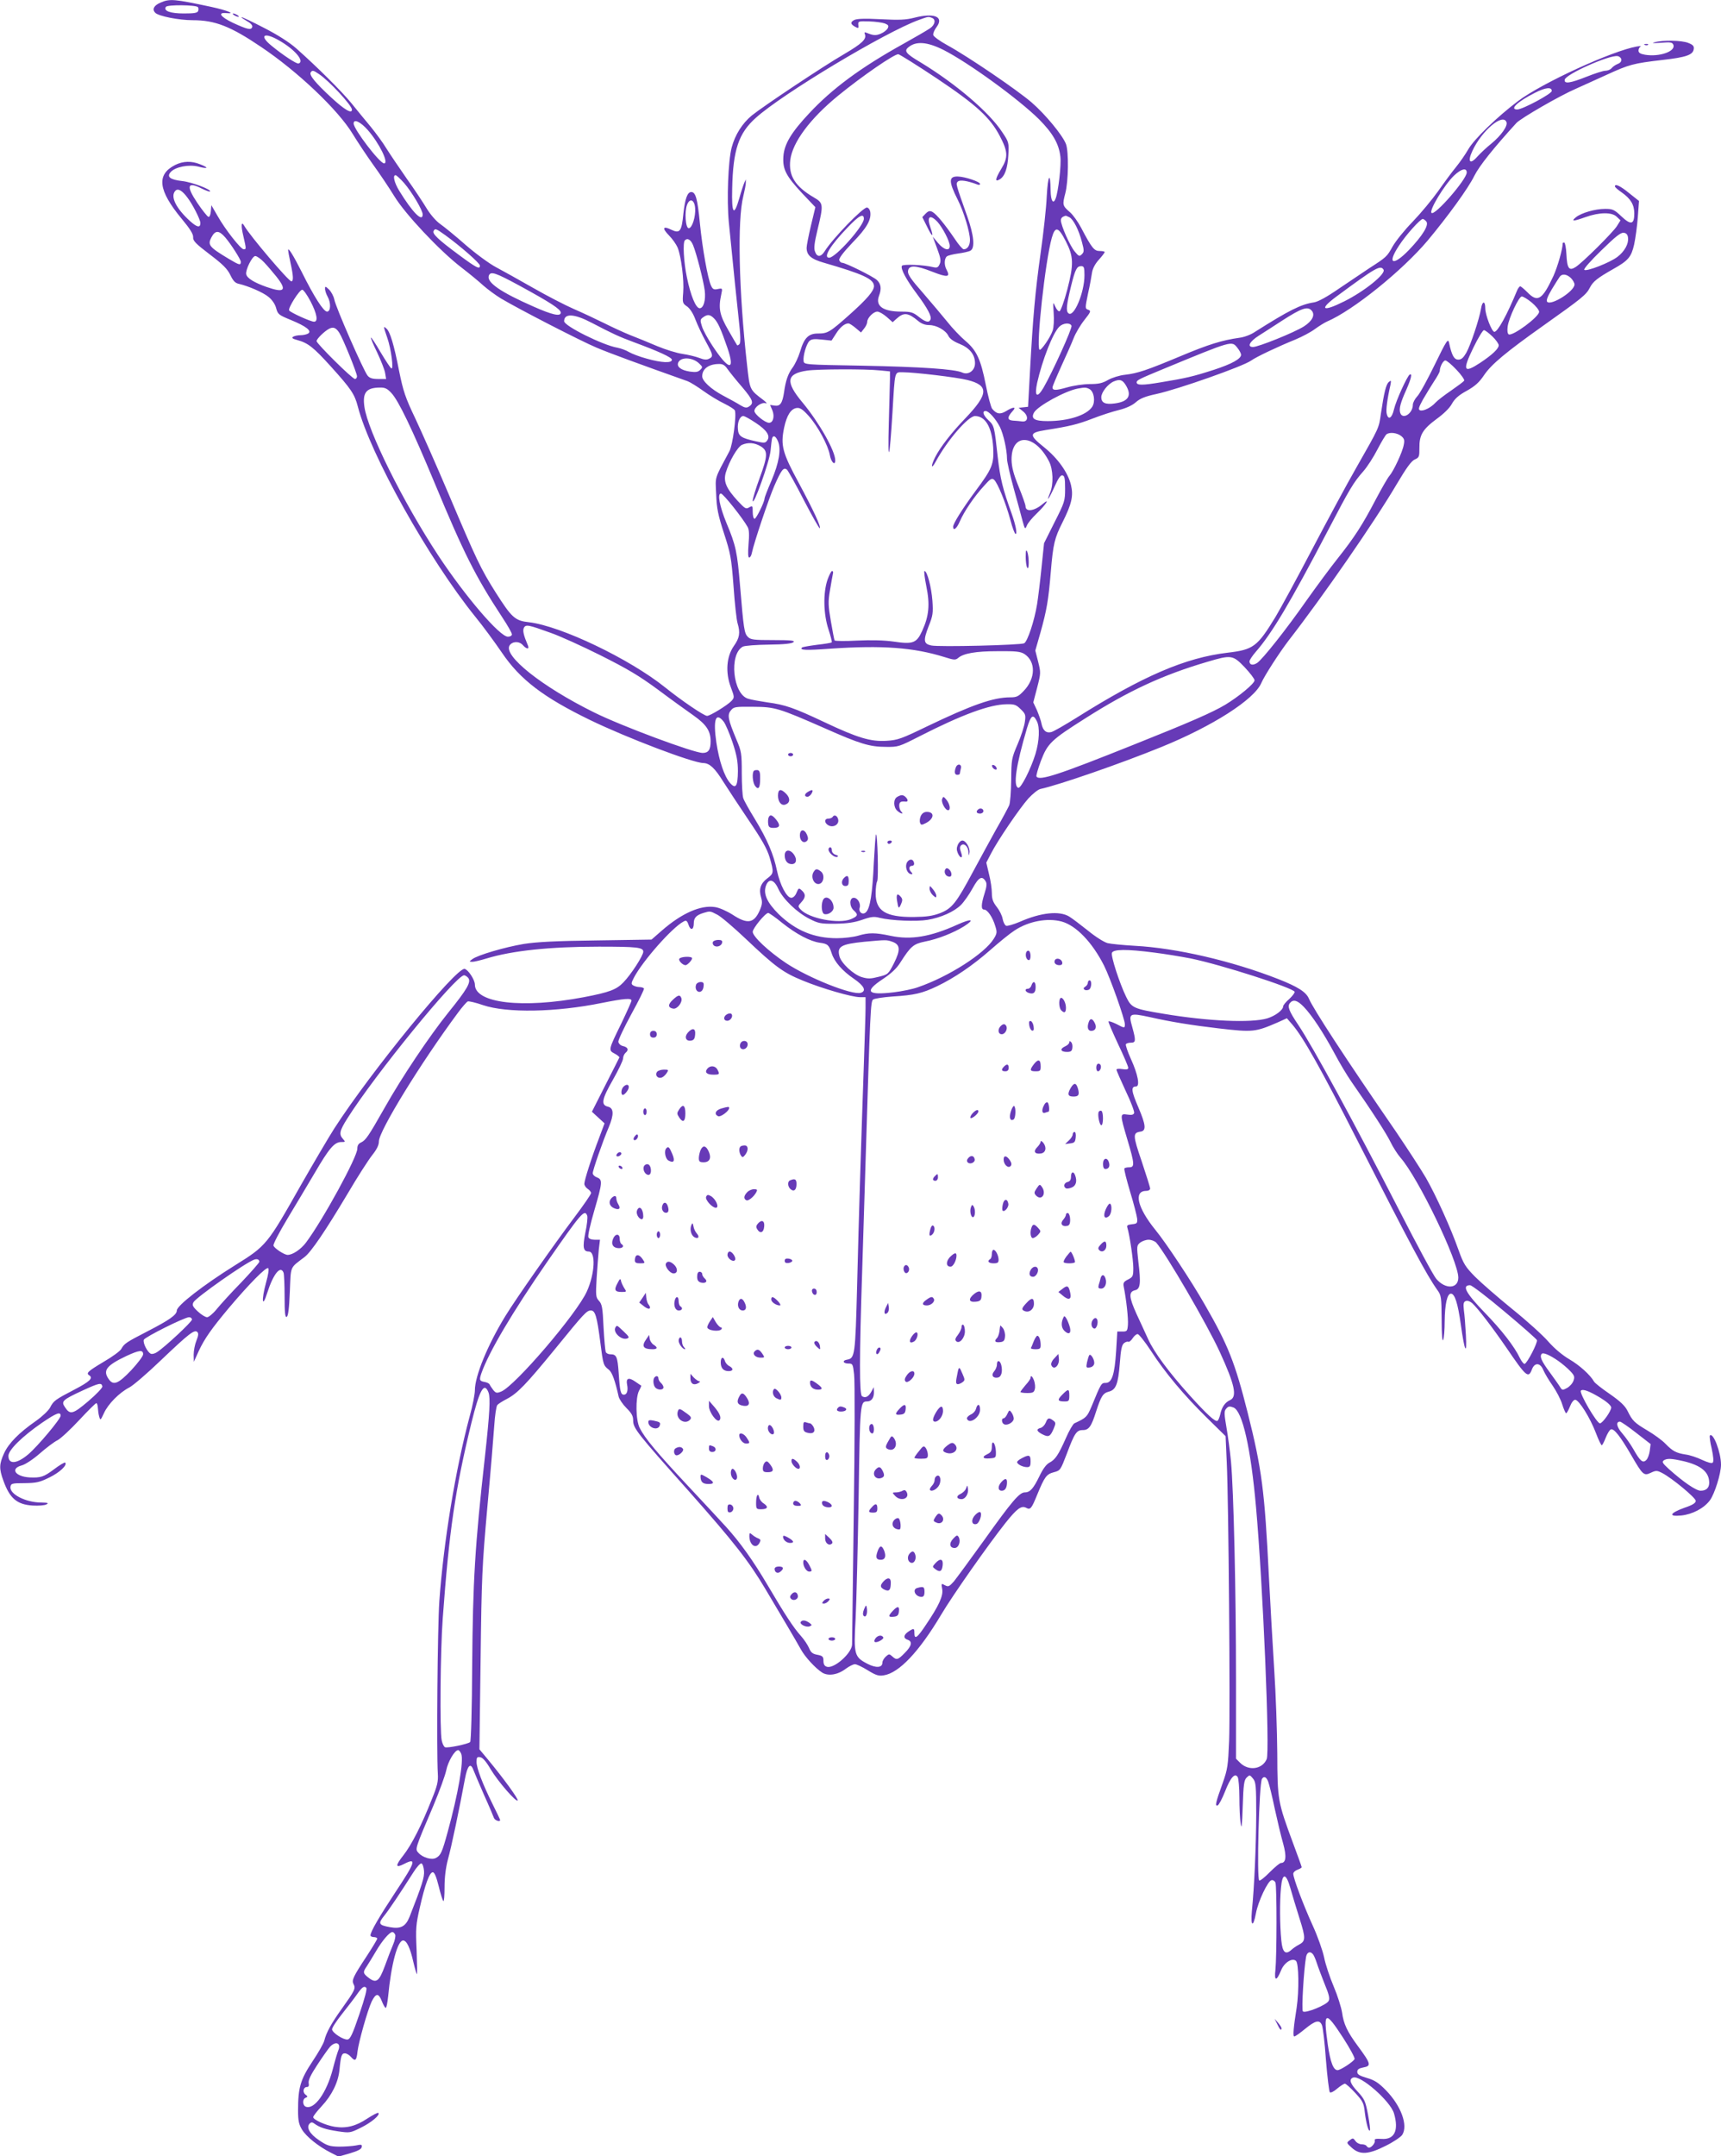 <?xml version="1.0" standalone="no"?>
<!DOCTYPE svg PUBLIC "-//W3C//DTD SVG 20010904//EN"
 "http://www.w3.org/TR/2001/REC-SVG-20010904/DTD/svg10.dtd">
<svg version="1.0" xmlns="http://www.w3.org/2000/svg"
 width="1022pt" height="1280pt" viewBox="0 0 1022 1280"
 preserveAspectRatio="xMidYMid meet">
<g transform="translate(0,1280) scale(0.1,-0.1)"
fill="#673ab7" stroke="none">
<path d="M952 12784 c-39 -17 -50 -40 -30 -60 20 -20 140 -44 223 -44 132 0
224 -36 406 -159 216 -145 457 -373 544 -517 26 -43 80 -124 119 -179 40 -55
97 -140 127 -189 65 -107 270 -325 399 -424 47 -36 105 -84 130 -107 25 -22
72 -57 105 -77 109 -65 481 -256 568 -292 75 -32 261 -100 540 -199 16 -6 58
-32 94 -58 36 -26 92 -60 124 -75 32 -16 61 -34 63 -41 11 -28 -13 -205 -32
-241 -92 -172 -84 -147 -79 -257 3 -83 11 -122 46 -230 39 -120 44 -144 57
-315 7 -102 18 -201 24 -220 17 -57 12 -87 -22 -135 -44 -63 -51 -157 -18
-245 22 -59 22 -61 4 -81 -23 -25 -127 -89 -145 -89 -18 0 -152 91 -249 169
-212 170 -620 365 -809 387 -83 9 -102 27 -197 176 -90 143 -113 191 -279 583
-70 165 -159 366 -197 447 -62 130 -73 164 -98 286 -30 155 -54 235 -76 252
-18 16 -18 14 6 -56 23 -65 39 -191 24 -181 -6 3 -34 46 -64 96 -29 50 -55 89
-57 87 -3 -2 14 -42 37 -89 22 -47 44 -102 47 -121 l6 -36 -47 0 c-34 0 -51 5
-63 20 -23 27 -190 407 -198 453 -4 19 -18 45 -31 58 -22 21 -24 21 -24 3 1
-10 7 -30 15 -44 21 -37 20 -90 -3 -90 -20 0 -76 86 -150 235 -50 99 -81 149
-81 130 0 -5 6 -39 14 -75 17 -77 19 -110 5 -110 -16 0 -246 270 -280 330 -17
30 -20 1 -5 -61 18 -78 18 -79 2 -79 -17 0 -110 118 -155 198 l-37 64 -3 -37
c-2 -22 -8 -35 -15 -32 -6 2 -36 39 -65 82 -69 103 -60 130 29 84 23 -11 43
-18 46 -16 11 11 -108 56 -164 62 -73 8 -95 25 -69 54 27 30 107 46 163 32 58
-15 66 -8 13 13 -54 22 -103 20 -151 -4 -111 -57 -100 -150 40 -319 50 -60 69
-91 68 -109 -2 -21 14 -38 98 -102 78 -59 105 -86 123 -123 16 -34 29 -48 50
-52 56 -13 145 -51 177 -78 21 -17 39 -43 45 -67 10 -36 15 -40 88 -70 90 -37
126 -65 102 -80 -8 -5 -28 -10 -45 -10 -16 0 -36 -4 -44 -9 -11 -7 -4 -12 25
-20 63 -17 96 -43 199 -157 120 -133 141 -164 160 -238 74 -285 421 -905 698
-1248 46 -56 116 -152 157 -212 109 -161 247 -266 525 -401 219 -106 608 -254
672 -255 37 -1 68 -30 117 -109 28 -44 97 -149 153 -232 77 -113 108 -168 123
-218 26 -90 26 -96 -14 -126 -40 -30 -51 -65 -36 -114 8 -27 6 -43 -9 -77 -34
-76 -73 -82 -161 -24 -35 22 -80 42 -105 45 -84 13 -197 -37 -313 -138 l-63
-55 -327 -5 c-244 -3 -354 -9 -432 -21 -113 -19 -273 -66 -305 -90 -20 -15
-20 -15 0 -16 11 0 49 9 85 20 151 46 375 70 666 70 226 0 264 -4 264 -30 0
-23 -73 -136 -118 -182 -41 -43 -83 -59 -235 -88 -365 -69 -647 -36 -647 75 0
28 -40 89 -61 93 -50 9 -557 -611 -773 -946 -34 -53 -122 -203 -196 -332 -204
-361 -207 -365 -395 -482 -186 -116 -345 -239 -345 -268 0 -26 -45 -57 -175
-124 -124 -64 -137 -72 -154 -103 -6 -13 -54 -48 -106 -78 -92 -55 -106 -67
-85 -80 25 -16 3 -37 -87 -84 -117 -61 -125 -67 -146 -108 -10 -18 -47 -53
-84 -79 -102 -71 -162 -133 -189 -192 -29 -64 -30 -91 -4 -162 38 -106 81
-142 174 -148 36 -2 72 1 82 7 15 8 9 10 -32 11 -91 0 -188 50 -182 93 3 20 9
22 84 22 71 1 89 5 148 34 61 30 107 73 93 88 -3 3 -34 -15 -68 -41 -59 -44
-77 -50 -144 -47 -84 5 -116 52 -47 71 21 5 68 36 107 70 39 34 86 70 107 80
20 11 78 65 129 120 51 55 97 100 101 100 4 0 8 -12 9 -27 1 -16 4 -39 8 -53
7 -24 8 -23 28 20 24 54 92 123 151 153 23 12 108 85 189 163 165 157 198 183
215 166 8 -8 6 -22 -6 -52 -9 -22 -16 -59 -16 -83 l1 -42 29 64 c35 75 77 134
179 256 120 142 223 247 234 236 5 -5 0 -39 -13 -85 -29 -106 -23 -158 7 -61
36 112 79 166 97 119 3 -9 6 -72 6 -141 0 -95 3 -124 12 -121 9 3 15 47 19
148 7 159 -2 139 87 207 39 29 126 158 256 376 58 99 124 201 146 229 28 35
40 60 40 82 0 61 248 465 469 763 25 34 52 65 59 68 7 2 47 -7 90 -22 142 -48
432 -43 707 13 130 26 175 30 175 14 0 -6 -27 -66 -59 -133 -79 -161 -79 -162
-41 -182 17 -9 29 -19 28 -23 -2 -4 -39 -78 -83 -164 l-80 -158 37 -34 38 -35
-31 -83 c-46 -120 -89 -255 -89 -276 0 -9 9 -23 20 -30 11 -7 20 -18 20 -25 0
-7 -46 -74 -102 -148 -116 -154 -346 -482 -407 -582 -106 -173 -181 -356 -181
-441 0 -22 -13 -91 -30 -151 -86 -321 -156 -751 -181 -1100 -11 -156 -17 -895
-9 -1025 3 -45 -3 -72 -35 -150 -61 -155 -120 -271 -170 -335 -49 -62 -47 -77
4 -51 77 40 69 13 -50 -166 -97 -147 -149 -236 -149 -258 0 -5 9 -10 20 -10
11 0 20 -4 20 -9 0 -5 -27 -50 -59 -99 -85 -129 -94 -148 -81 -172 13 -25 7
-37 -70 -145 -62 -86 -93 -143 -104 -189 -4 -17 -36 -73 -71 -125 -71 -107
-85 -155 -85 -290 0 -61 5 -83 23 -113 25 -42 97 -100 170 -137 l47 -24 67 19
c47 14 69 25 71 37 3 16 -1 17 -35 10 -21 -4 -66 -7 -101 -7 -54 1 -70 6 -117
38 -56 37 -78 77 -56 99 9 9 16 9 29 -1 32 -23 67 -34 139 -45 70 -10 72 -10
135 21 63 31 117 76 105 88 -3 4 -33 -12 -67 -34 -66 -44 -124 -59 -193 -48
-54 9 -127 42 -127 57 0 7 23 36 51 66 59 63 98 141 105 215 8 84 13 98 32 98
10 0 25 -9 35 -20 26 -30 34 -25 40 30 7 59 60 246 84 297 25 51 41 52 60 4 9
-23 19 -41 24 -41 4 0 10 30 14 68 18 191 56 332 89 332 21 0 42 -44 61 -129
9 -39 19 -71 21 -71 2 0 1 64 -2 143 -6 129 -4 152 19 252 31 138 58 210 77
210 10 0 21 -26 35 -82 11 -45 23 -85 28 -89 4 -4 7 33 7 83 0 59 7 114 20
164 20 70 71 315 101 478 15 80 33 99 50 54 6 -15 34 -82 63 -148 30 -66 56
-128 59 -137 6 -16 37 -26 37 -13 0 3 -20 45 -44 93 -60 121 -96 215 -96 252
0 27 3 31 22 28 14 -2 35 -25 62 -72 44 -73 150 -195 160 -185 7 7 -85 133
-177 244 l-50 60 7 531 c6 494 9 557 40 905 19 206 37 424 41 484 4 61 12 116
18 123 6 8 32 24 57 37 62 32 115 87 285 295 175 215 189 230 214 230 26 0 36
-35 56 -189 17 -134 18 -137 51 -163 19 -15 37 -65 58 -160 4 -15 24 -45 46
-67 31 -31 40 -47 40 -74 0 -46 23 -75 329 -418 272 -307 358 -417 459 -587
38 -64 96 -162 128 -216 33 -55 68 -117 80 -138 24 -44 86 -112 127 -138 36
-22 93 -13 141 24 19 14 43 26 53 26 10 0 44 -16 76 -36 49 -30 65 -35 95 -30
91 14 210 140 341 360 66 112 282 419 383 546 67 84 93 103 121 89 26 -14 32
-7 67 79 44 106 54 120 99 132 38 10 39 13 76 109 46 123 58 141 95 141 36 0
51 21 79 110 30 92 41 109 75 118 43 11 56 44 66 169 6 83 12 110 26 120 9 7
21 10 25 7 4 -2 16 7 25 21 9 14 22 25 30 25 7 0 42 -44 77 -97 86 -133 198
-266 332 -398 l113 -111 7 -156 c11 -229 21 -1466 14 -1653 -6 -146 -9 -168
-38 -250 -43 -119 -47 -139 -30 -133 7 2 27 40 44 83 32 82 58 112 75 85 5 -8
10 -63 10 -121 0 -58 3 -128 8 -155 5 -38 8 -15 12 103 4 130 8 155 23 170 18
17 19 17 38 -6 17 -21 19 -40 19 -215 -1 -186 -11 -427 -26 -573 -8 -90 8 -98
24 -13 13 72 71 194 93 198 9 2 19 -5 23 -14 9 -23 8 -441 0 -518 -8 -68 6
-70 33 -5 18 47 66 78 89 58 17 -14 19 -178 4 -279 -19 -118 -23 -170 -14
-170 5 0 34 20 64 45 61 50 86 56 100 23 6 -13 17 -106 24 -207 8 -101 19
-188 23 -192 5 -5 24 4 43 21 19 16 40 29 46 30 7 0 34 -25 62 -55 45 -49 51
-60 57 -117 8 -64 22 -114 30 -106 3 3 -2 45 -11 93 -15 81 -21 93 -60 136
-46 48 -55 75 -29 85 43 17 221 -139 243 -212 30 -102 3 -158 -74 -152 -32 2
-43 0 -40 -9 5 -13 -19 -43 -34 -43 -5 0 -12 5 -15 10 -3 6 -17 10 -29 10 -13
0 -30 9 -37 20 -13 18 -16 18 -34 4 -20 -15 -19 -16 13 -45 48 -43 98 -40 201
12 45 22 89 52 98 65 36 56 -7 173 -97 265 -44 45 -68 60 -113 73 -44 13 -57
21 -57 36 0 14 9 21 35 26 50 9 47 21 -32 128 -62 84 -84 130 -93 197 -5 32
-27 102 -50 156 -23 54 -49 132 -57 173 -9 42 -39 127 -69 192 -55 121 -114
278 -114 304 0 8 11 19 25 24 14 5 25 12 25 15 0 3 -23 67 -51 142 -91 246
-93 255 -94 533 -1 135 -9 358 -18 495 -9 138 -23 390 -32 560 -25 507 -42
635 -126 969 -75 297 -116 401 -255 642 -77 135 -229 365 -294 444 -106 131
-129 230 -54 230 14 0 24 6 24 14 0 7 -23 80 -50 161 -53 155 -54 170 -7 177
35 5 32 39 -13 144 -42 97 -45 124 -14 124 25 0 12 71 -31 165 -19 42 -32 81
-29 86 3 5 16 9 30 9 29 0 30 12 8 92 -24 83 -18 86 103 60 128 -29 248 -48
408 -67 207 -24 220 -22 354 36 l53 24 32 -37 c65 -76 168 -258 384 -683 317
-623 413 -803 478 -894 23 -32 24 -42 25 -175 0 -88 4 -133 9 -121 5 11 9 61
9 110 1 103 15 165 37 165 23 0 41 -56 59 -184 22 -160 37 -190 30 -61 -3 55
-8 121 -12 147 -4 39 -2 49 11 54 10 4 25 -1 38 -12 34 -31 119 -142 203 -264
118 -173 131 -185 152 -130 16 43 50 41 68 -4 8 -19 33 -61 55 -92 22 -32 48
-81 57 -111 9 -29 20 -53 23 -53 4 0 14 18 23 40 9 24 22 40 31 40 22 0 89
-107 123 -197 15 -40 31 -73 35 -73 3 0 14 20 23 44 10 25 23 47 31 50 18 7
55 -39 121 -153 69 -119 75 -124 117 -104 30 14 36 14 67 -2 58 -30 199 -147
199 -165 0 -13 -19 -25 -67 -41 -88 -32 -98 -54 -19 -46 66 7 134 42 170 90
28 38 66 158 66 212 0 72 -46 193 -66 173 -3 -4 1 -39 11 -79 10 -46 12 -76 6
-82 -6 -6 -28 0 -63 16 -29 14 -73 29 -98 32 -57 9 -77 20 -120 64 -19 20 -67
55 -106 78 -79 47 -90 58 -119 117 -15 30 -42 56 -105 100 -47 32 -89 65 -94
74 -23 40 -86 97 -146 132 -41 24 -89 64 -125 105 -32 37 -128 124 -214 193
-86 70 -185 156 -221 192 -58 59 -69 76 -99 160 -45 128 -132 320 -193 427
-28 48 -108 171 -177 273 -305 443 -491 728 -518 791 -17 40 -66 71 -183 117
-276 108 -606 184 -850 197 -69 4 -142 11 -163 16 -21 6 -71 37 -116 74 -44
35 -94 73 -112 84 -58 35 -167 24 -292 -31 -38 -16 -75 -27 -82 -24 -8 3 -17
21 -21 41 -3 19 -19 51 -35 71 -22 28 -29 47 -29 81 0 25 -7 76 -17 114 l-16
68 27 52 c40 79 172 272 223 329 25 27 57 53 71 56 111 24 480 152 718 249
305 124 552 282 594 380 19 44 107 180 162 252 203 261 510 704 643 930 57 96
86 136 106 145 27 12 28 17 28 69 -1 76 19 110 101 171 43 31 79 66 92 91 17
30 40 51 88 77 50 28 74 50 103 93 43 64 132 138 352 294 227 161 255 183 276
225 19 37 44 57 141 112 87 49 105 70 122 144 8 37 18 110 22 163 l7 96 -58
46 c-52 43 -86 59 -85 40 1 -5 18 -20 40 -35 53 -37 75 -73 75 -125 0 -66 -20
-71 -77 -17 -42 40 -52 44 -96 44 -60 0 -142 -24 -174 -50 -30 -25 -16 -25 57
1 84 30 158 30 186 2 l22 -21 -21 -34 c-24 -38 -203 -216 -245 -243 -39 -25
-51 -10 -55 75 -2 39 -8 70 -13 70 -5 0 -9 -1 -9 -3 0 -35 -30 -139 -55 -195
-66 -142 -94 -160 -155 -97 -19 19 -38 35 -42 35 -5 0 -14 -12 -20 -27 -59
-143 -114 -243 -134 -243 -15 0 -54 100 -54 140 0 46 -18 44 -25 -2 -11 -64
-62 -217 -88 -263 -17 -29 -29 -40 -47 -40 -25 0 -39 25 -55 100 -6 27 -14 16
-85 -130 -43 -88 -89 -173 -104 -188 -14 -15 -26 -38 -26 -50 0 -52 -61 -91
-75 -48 -8 25 2 62 37 139 28 64 36 98 19 88 -15 -10 -81 -154 -93 -206 -12
-53 -34 -66 -43 -27 -6 20 3 89 22 172 5 27 4 29 -10 17 -16 -14 -28 -61 -47
-190 -12 -85 -9 -78 -145 -317 -57 -99 -175 -319 -264 -488 -89 -170 -187
-350 -217 -400 -108 -177 -131 -194 -285 -212 -251 -30 -502 -138 -898 -387
-69 -43 -135 -81 -148 -84 -30 -8 -50 9 -58 49 -3 18 -16 53 -27 80 l-22 47
23 88 c22 85 22 89 6 153 l-17 67 31 108 c37 133 47 191 61 359 14 167 22 200
70 295 54 108 65 156 50 220 -18 75 -78 159 -160 225 -91 73 -90 86 10 102
141 22 190 34 278 68 49 19 119 42 157 51 44 11 80 28 101 47 25 22 56 34 121
48 129 28 514 164 562 198 32 23 157 82 265 126 38 16 90 43 115 62 25 18 57
38 71 44 155 66 448 303 598 481 120 144 241 310 277 384 30 60 116 167 250
314 26 28 257 162 355 204 36 16 117 53 181 82 133 61 158 68 331 88 141 16
181 30 186 64 3 18 -4 26 -32 37 -38 16 -150 18 -201 4 -20 -5 -7 -6 38 -3 57
5 68 3 74 -12 15 -39 -83 -73 -168 -59 -29 5 -39 12 -39 25 0 10 6 21 13 24 6
3 -4 3 -23 0 -147 -26 -561 -216 -704 -323 -125 -94 -261 -226 -296 -286 -17
-30 -51 -79 -74 -107 -24 -29 -71 -93 -106 -143 -35 -49 -102 -130 -150 -180
-48 -49 -102 -116 -120 -148 -34 -61 -36 -63 -140 -130 -36 -24 -115 -77 -177
-119 -72 -50 -125 -79 -150 -83 -79 -12 -148 -47 -352 -176 -23 -16 -64 -31
-90 -34 -105 -15 -183 -39 -350 -109 -201 -84 -254 -102 -331 -111 -31 -3 -75
-17 -99 -30 -34 -20 -57 -25 -110 -25 -36 0 -97 -9 -135 -20 -67 -19 -86 -19
-86 1 0 5 23 60 51 122 28 61 62 137 74 168 12 31 41 80 65 110 38 48 40 54
22 60 -19 7 -19 9 -1 96 11 48 21 105 24 126 4 24 19 52 41 76 19 21 34 41 34
45 0 3 -13 6 -30 6 -32 0 -46 16 -110 138 -18 34 -47 75 -65 91 -46 40 -47 44
-29 113 19 73 21 248 4 293 -20 52 -121 175 -204 247 -90 77 -377 272 -501
340 -44 24 -81 51 -83 60 -2 10 7 31 20 48 45 61 -14 85 -132 55 -51 -13 -89
-15 -200 -9 -98 5 -143 3 -158 -5 -24 -13 -22 -25 8 -41 17 -9 20 -8 17 12 -2
22 1 23 64 21 36 -1 78 -7 93 -12 22 -9 25 -14 17 -30 -6 -10 -24 -24 -41 -31
-29 -12 -44 -11 -83 5 -13 5 -16 3 -11 -8 11 -29 -16 -55 -123 -118 -123 -71
-481 -310 -548 -364 -57 -47 -100 -115 -120 -190 -21 -79 -30 -311 -17 -445
34 -342 44 -439 58 -568 12 -104 13 -147 5 -155 -6 -6 -12 -9 -14 -6 -2 2 -25
42 -52 89 -52 90 -60 129 -42 212 8 37 8 38 -21 32 -23 -5 -30 -1 -40 21 -19
42 -51 219 -66 371 -14 144 -25 184 -51 184 -23 0 -37 -39 -47 -129 -10 -105
-21 -119 -71 -95 -51 25 -57 10 -14 -34 20 -20 43 -53 51 -72 21 -52 39 -193
33 -266 -5 -62 -4 -65 24 -84 17 -13 36 -42 49 -78 12 -31 39 -89 61 -129 45
-83 46 -89 19 -103 -14 -7 -29 -6 -57 5 -21 8 -66 19 -100 24 -35 5 -102 26
-150 46 -49 21 -120 50 -159 65 -40 16 -109 48 -155 71 -46 23 -127 61 -180
84 -53 23 -163 80 -245 127 -82 47 -180 101 -219 122 -38 20 -119 79 -180 132
-60 53 -129 109 -152 125 -24 17 -57 55 -79 91 -21 35 -74 115 -119 178 -44
63 -98 143 -120 178 -21 35 -64 93 -94 130 -31 37 -82 99 -114 139 -58 71
-205 217 -327 325 -42 37 -111 81 -193 123 -71 37 -131 65 -133 63 -2 -2 13
-12 32 -23 21 -11 34 -25 32 -34 -5 -22 -29 -16 -116 24 -75 36 -92 63 -36 57
57 -5 1 17 -91 37 -220 47 -247 50 -303 25z m223 -26 c4 -4 5 -14 2 -23 -5
-12 -23 -15 -85 -15 -81 0 -122 15 -107 39 8 14 177 12 190 -1z m4359 -64 c25
-9 19 -41 -11 -62 -16 -11 -86 -52 -158 -92 -254 -141 -423 -266 -560 -413
-107 -114 -148 -183 -153 -256 -5 -76 15 -115 113 -220 l77 -81 -26 -108 c-14
-60 -26 -119 -26 -133 0 -44 26 -67 103 -89 235 -68 297 -97 297 -139 0 -28
-41 -76 -145 -169 -118 -105 -130 -112 -188 -112 -56 0 -82 -26 -106 -108 -10
-33 -30 -75 -44 -94 -27 -36 -42 -79 -51 -147 -10 -65 -23 -84 -56 -79 l-27 4
14 -33 c14 -36 4 -73 -20 -73 -24 0 -87 51 -87 70 0 24 44 54 67 46 10 -3 5 4
-11 17 -86 65 -83 60 -100 213 -49 437 -58 858 -22 999 8 33 15 69 15 80 l0
20 -9 -20 c-5 -11 -19 -53 -30 -93 -32 -111 -46 -91 -42 59 5 229 38 328 140
419 158 143 769 509 967 581 57 21 58 21 79 13z m-3877 -134 c95 -54 154 -125
116 -137 -11 -4 -92 49 -160 105 -77 62 -46 84 44 32z m3943 -55 c149 -75 449
-293 571 -414 81 -82 117 -144 126 -221 6 -48 -12 -206 -28 -248 -14 -38 -29
-15 -30 46 -1 116 -16 95 -23 -33 -3 -71 -20 -222 -36 -335 -33 -235 -46 -384
-63 -695 l-12 -220 -28 -3 -28 -3 26 -21 c34 -27 31 -64 -5 -60 -14 2 -38 4
-55 5 -34 3 -35 19 -3 55 27 28 7 29 -38 1 -35 -21 -56 -17 -82 14 -7 8 -24
72 -38 142 -30 153 -55 206 -123 263 -28 24 -76 74 -105 111 -30 37 -95 114
-145 172 -71 80 -91 110 -89 129 4 37 42 37 144 -3 92 -36 109 -33 85 12 -15
27 -14 66 2 79 6 5 37 13 67 17 30 4 63 11 73 17 28 15 21 90 -19 203 -69 195
-69 194 -56 207 12 12 57 5 115 -17 9 -4 17 -3 17 3 0 13 -89 43 -131 44 -56
2 -57 -28 -1 -139 35 -69 72 -191 72 -238 0 -32 -15 -55 -37 -55 -7 0 -31 28
-54 63 -58 85 -108 146 -132 159 -15 8 -24 6 -40 -10 l-20 -21 28 -56 c31 -65
42 -68 20 -5 -23 65 -3 80 42 33 31 -35 73 -115 73 -143 0 -33 -35 -24 -70 18
l-31 37 26 -70 c21 -56 24 -74 15 -93 -9 -20 -15 -23 -38 -18 -56 14 -179 19
-186 8 -10 -16 27 -85 89 -167 63 -85 88 -132 81 -151 -8 -22 -30 -17 -71 16
-33 26 -46 30 -102 30 -109 0 -156 33 -133 94 16 42 12 71 -13 94 -23 21 -186
102 -206 102 -7 0 -14 7 -17 15 -4 10 22 45 78 104 85 87 113 136 106 183 -2
13 -10 24 -19 26 -22 4 -203 -182 -252 -260 -22 -35 -45 -36 -57 -2 -8 20 -4
51 15 131 36 149 35 158 -22 191 -111 65 -151 129 -140 222 13 105 117 245
283 381 143 117 338 251 359 247 11 -3 115 -68 232 -146 230 -154 313 -230
370 -339 49 -93 51 -127 8 -197 -36 -60 -38 -79 -7 -60 30 19 46 67 50 144 4
73 3 77 -36 135 -77 118 -275 287 -484 414 -88 52 -101 68 -74 90 45 38 111
33 206 -14z m4028 -57 c2 -11 -5 -21 -20 -27 -13 -5 -30 -16 -37 -25 -7 -9
-24 -16 -37 -16 -14 0 -63 -16 -111 -35 -98 -39 -136 -45 -131 -18 6 32 261
146 313 140 11 -1 21 -10 23 -19z m-7735 -87 c60 -39 197 -187 197 -212 0 -27
-45 0 -123 72 -94 87 -132 133 -122 149 9 14 16 13 48 -9z m7322 -101 c0 -17
-174 -110 -205 -110 -48 0 2 47 105 99 63 32 100 36 100 11z m-269 -185 c9
-22 -31 -79 -89 -127 -29 -23 -66 -58 -84 -78 -44 -50 -60 -31 -29 35 56 120
181 225 202 170z m-6762 -47 c69 -79 127 -198 97 -198 -26 0 -181 203 -181
237 0 29 41 10 84 -39z m6526 -252 c0 -41 -190 -259 -209 -240 -16 14 76 166
133 221 43 41 76 49 76 19z m-6310 -63 c46 -53 110 -161 110 -186 0 -49 -60
11 -139 140 -30 49 -40 93 -22 93 5 0 28 -21 51 -47z m-1287 -86 c31 -40 77
-131 77 -151 0 -30 -20 -26 -61 11 -84 76 -120 148 -87 181 15 15 40 1 71 -41z
m3015 -62 c4 -51 -18 -120 -38 -120 -19 0 -26 98 -10 139 16 42 44 31 48 -19z
m1002 -64 c0 -42 -168 -231 -206 -231 -38 0 7 73 109 179 68 72 97 87 97 52z
m1221 9 c24 -14 55 -74 74 -147 14 -52 13 -59 -1 -73 -14 -14 -18 -12 -42 17
-28 33 -82 155 -82 185 0 14 9 22 28 27 2 1 12 -4 23 -9z m2119 -25 c17 -21
-22 -84 -103 -169 -96 -99 -132 -84 -59 26 39 61 126 158 141 158 5 0 14 -7
21 -15z m-5826 -81 c87 -63 206 -166 206 -181 0 -24 -20 -14 -128 66 -119 88
-157 124 -147 140 9 16 13 15 69 -25z m3685 -36 c47 -92 48 -136 9 -287 -18
-69 -39 -126 -46 -129 -7 -2 -18 11 -26 29 -13 30 -13 28 -9 -38 3 -41 1 -85
-6 -106 -14 -41 -70 -122 -78 -113 -21 21 34 526 73 664 20 71 39 66 83 -20z
m-4991 22 c35 -41 92 -131 92 -144 0 -23 -9 -20 -71 17 -117 70 -127 83 -104
127 23 44 45 44 83 0z m8330 -2 c4 -36 -21 -81 -63 -113 -44 -34 -185 -89
-197 -77 -5 5 37 53 102 116 84 82 115 107 133 104 15 -2 23 -11 25 -30z
m-5552 -44 c20 -49 61 -208 69 -269 7 -57 -7 -105 -30 -105 -23 0 -54 76 -76
184 -19 90 -25 207 -12 219 15 16 35 5 49 -29z m-2548 -101 c20 -21 53 -60 74
-86 64 -81 48 -98 -58 -61 -74 26 -117 52 -122 76 -5 26 36 108 54 108 9 0 33
-17 52 -37z m4872 -77 c0 -103 -63 -253 -95 -226 -16 13 -12 49 16 164 24 97
34 116 59 116 17 0 20 -7 20 -54z m1776 33 c15 -25 -113 -128 -233 -188 -130
-65 -153 -50 -46 29 234 173 261 188 279 159z m-5131 -95 c185 -101 245 -140
245 -160 0 -25 -52 -13 -162 36 -196 86 -280 144 -265 184 11 27 38 18 182
-60z m6243 46 c12 -12 22 -29 22 -39 0 -40 -138 -127 -162 -103 -7 7 0 28 27
74 21 35 43 69 48 76 14 18 40 15 65 -8z m-7484 -139 c38 -73 47 -121 21 -121
-20 0 -141 55 -148 67 -8 13 61 123 78 123 7 0 29 -31 49 -69z m7252 -7 c24
-20 44 -45 44 -55 0 -30 -158 -147 -181 -134 -7 5 -9 22 -6 46 7 52 67 179 84
179 8 0 35 -16 59 -36z m-1306 -49 c21 -25 3 -61 -47 -93 -57 -36 -270 -122
-302 -122 -37 0 -21 32 34 67 28 17 88 57 135 87 119 77 156 90 180 61z
m-2525 -36 l36 -32 22 20 c44 40 69 38 130 -13 19 -16 41 -24 65 -24 44 0 98
-31 114 -64 7 -16 30 -33 65 -47 62 -25 93 -64 93 -116 0 -43 -39 -71 -75 -55
-45 21 -246 34 -595 41 -344 6 -345 6 -348 28 -4 30 16 99 34 118 13 12 28 14
74 9 l58 -6 26 40 c24 39 52 62 75 62 5 0 24 -12 42 -27 l32 -27 18 23 c11 13
19 31 19 40 0 24 37 61 60 61 11 0 35 -14 55 -31z m-1752 -35 c130 -68 164
-83 247 -114 154 -57 230 -92 230 -106 0 -21 -62 -18 -150 7 -41 11 -88 29
-105 39 -16 10 -48 22 -70 26 -86 15 -315 129 -315 157 0 48 60 45 163 -9z
m727 26 c23 -23 41 -63 80 -176 48 -141 7 -134 -91 16 -27 41 -55 92 -61 114
-11 34 -10 40 7 52 26 19 41 18 65 -6z m2123 -44 c6 -14 -115 -280 -167 -369
-38 -64 -54 -50 -37 30 31 137 93 295 131 333 23 23 65 26 73 6z m-4348 -42
c21 -32 105 -239 105 -258 0 -9 -6 -16 -12 -16 -16 0 -228 210 -228 225 0 13
46 58 74 73 25 13 41 7 61 -24z m6847 -21 c21 -20 38 -44 38 -53 0 -20 -38
-56 -110 -104 -99 -65 -107 -47 -41 89 28 58 57 105 63 105 7 0 29 -17 50 -37z
m-1513 -69 c12 -15 21 -33 21 -40 0 -24 -53 -54 -160 -89 -127 -41 -167 -50
-318 -75 -107 -18 -142 -18 -142 0 0 13 15 20 155 78 419 173 409 170 444 126z
m-3195 -94 c19 -18 19 -21 4 -36 -13 -13 -26 -15 -62 -10 -51 8 -78 28 -69 52
14 37 88 34 127 -6z m4495 -35 c29 -30 49 -60 46 -65 -4 -6 -39 -32 -78 -59
-40 -27 -81 -59 -92 -71 -27 -30 -73 -53 -92 -46 -12 5 -9 16 17 64 18 31 48
80 66 108 19 28 34 56 34 62 0 24 20 62 33 62 8 0 38 -25 66 -55z m-4328 3
c13 -18 52 -67 87 -107 64 -76 71 -95 39 -115 -13 -9 -25 -7 -50 8 -17 11 -64
37 -104 58 -71 38 -123 86 -123 114 0 44 38 72 97 73 25 1 37 -6 54 -31z m904
-7 l60 -6 0 -45 c-1 -25 -4 -144 -7 -265 -7 -253 5 -216 22 68 15 251 11 237
61 237 69 0 321 -30 384 -46 129 -32 126 -83 -14 -229 -82 -85 -148 -171 -177
-228 -28 -55 -25 -79 3 -27 69 127 193 270 233 270 62 0 101 -67 108 -187 5
-98 -5 -124 -105 -258 -76 -103 -133 -193 -133 -212 0 -28 22 -11 40 32 25 58
85 147 143 210 38 43 47 48 60 37 21 -18 70 -138 97 -239 12 -46 26 -83 31
-83 11 0 1 51 -23 120 -54 149 -68 208 -83 336 -20 183 -21 187 -55 219 -32
30 -39 55 -17 55 19 0 61 -48 85 -95 21 -43 42 -137 42 -189 0 -17 18 -96 40
-176 22 -80 46 -167 53 -195 13 -48 15 -49 25 -25 5 14 31 45 57 70 58 56 84
98 36 57 -50 -42 -101 -48 -101 -12 0 8 -18 60 -41 116 -31 77 -41 116 -42
160 -1 161 139 154 223 -11 24 -47 27 -135 6 -185 -27 -65 -6 -36 26 35 22 50
36 70 47 68 13 -3 16 -18 16 -79 0 -72 -2 -80 -63 -200 l-62 -124 -15 -145
c-8 -80 -20 -176 -26 -215 -16 -100 -57 -223 -77 -234 -23 -11 -507 -23 -552
-13 -46 10 -48 29 -15 115 25 62 27 78 22 151 -6 80 -31 176 -47 176 -4 0 1
-41 11 -91 22 -107 16 -176 -25 -265 -33 -72 -54 -80 -169 -63 -56 8 -134 10
-217 6 -71 -4 -131 -3 -134 1 -2 4 -12 55 -22 114 -16 93 -17 116 -5 185 7 43
15 86 17 96 3 9 1 17 -5 17 -5 0 -17 -24 -27 -52 -27 -79 -24 -205 6 -295 13
-40 22 -75 19 -77 -2 -2 -41 -9 -87 -14 -46 -6 -86 -13 -89 -16 -17 -16 20
-18 169 -7 308 21 494 7 677 -50 56 -18 65 -18 80 -6 31 28 105 41 236 41 110
1 135 -2 159 -17 68 -45 66 -145 -4 -218 -32 -34 -43 -39 -81 -39 -101 0 -228
-45 -493 -172 -153 -74 -175 -82 -241 -86 -94 -6 -171 17 -368 110 -182 86
-234 104 -339 118 -46 7 -98 16 -116 22 -90 27 -114 264 -31 309 12 6 79 11
154 12 92 1 138 6 147 15 10 9 -14 12 -120 12 -115 0 -134 2 -151 19 -21 21
-25 47 -46 301 -17 203 -25 242 -81 375 -41 100 -55 175 -33 175 14 0 131
-148 159 -199 9 -17 10 -47 5 -103 -4 -52 -3 -78 4 -78 6 0 13 12 16 28 12 59
100 321 133 397 42 96 55 113 75 97 7 -6 53 -88 101 -182 49 -94 91 -168 94
-166 8 9 -36 104 -124 268 -98 180 -109 224 -88 327 16 76 41 115 76 119 19 2
35 -8 70 -47 54 -60 116 -175 126 -233 7 -41 32 -66 32 -31 0 56 -96 225 -194
343 -104 124 -97 172 28 190 63 9 349 10 431 1z m1458 -84 c41 -64 20 -101
-62 -112 -57 -8 -81 3 -81 37 0 29 39 78 73 93 36 15 51 11 70 -18z m-4359
-50 c43 -46 123 -213 256 -532 174 -419 242 -555 402 -799 32 -48 58 -94 58
-102 0 -8 -10 -14 -24 -14 -48 0 -252 238 -412 480 -209 317 -421 743 -440
885 -12 84 11 113 90 114 31 1 45 -5 70 -32z m4146 23 c27 -15 36 -74 16 -105
-33 -50 -141 -85 -265 -85 -78 0 -100 14 -81 50 21 39 185 129 260 143 43 8
51 7 70 -3z m-1983 -200 c67 -44 89 -78 69 -105 -11 -16 -18 -16 -67 -5 -87
19 -104 30 -107 72 -4 41 12 78 32 78 8 0 40 -18 73 -40z m3833 -78 c19 -15
22 -25 16 -53 -7 -42 -61 -157 -85 -184 -10 -11 -46 -74 -81 -140 -79 -151
-126 -224 -226 -350 -44 -55 -125 -165 -182 -245 -123 -176 -265 -355 -297
-376 -25 -16 -45 -12 -45 10 0 7 17 33 38 57 96 110 204 292 427 718 131 251
152 286 211 353 23 26 61 85 84 130 24 46 48 86 54 90 20 14 63 8 86 -10z
m-3700 -32 c20 -48 6 -128 -39 -234 -23 -53 -41 -100 -41 -106 0 -20 -49 -120
-59 -120 -6 0 -11 18 -11 40 0 38 -1 39 -21 28 -19 -12 -25 -8 -68 38 -69 75
-86 116 -71 168 20 67 70 153 96 165 37 16 75 13 112 -9 43 -27 42 -55 -8
-191 -22 -60 -40 -119 -40 -131 1 -44 101 235 106 297 3 33 7 66 9 73 7 21 22
13 35 -18z m-1350 -1137 c52 -18 185 -78 295 -133 161 -81 228 -120 346 -207
80 -60 174 -127 208 -151 75 -53 101 -91 101 -153 0 -50 -13 -69 -47 -69 -53
0 -486 161 -648 242 -307 152 -537 335 -499 396 16 25 57 27 79 2 22 -25 40
-26 30 -2 -26 61 -32 88 -24 105 12 21 26 18 159 -30z m4121 -204 c32 -34 59
-69 59 -78 0 -19 -93 -96 -174 -145 -75 -45 -212 -105 -541 -236 -454 -182
-563 -217 -580 -190 -3 5 9 46 26 92 40 105 61 125 265 254 258 164 459 257
724 335 142 42 151 41 221 -32z m-1329 -250 c28 -27 30 -34 24 -75 -3 -24 -22
-84 -43 -132 -36 -84 -37 -91 -38 -212 -1 -69 -6 -137 -12 -151 -7 -15 -40
-78 -76 -140 -35 -63 -96 -175 -136 -249 -102 -191 -127 -223 -198 -251 -45
-17 -80 -22 -158 -23 -166 -1 -225 36 -225 140 0 31 4 63 9 72 9 17 2 287 -7
278 -3 -3 -8 -80 -13 -170 -8 -180 -22 -268 -46 -291 -19 -20 -46 -1 -38 26 8
25 -12 59 -35 59 -27 0 -27 -51 0 -75 28 -25 25 -34 -17 -52 -73 -30 -250 4
-299 58 -16 18 -16 20 4 42 27 29 28 49 3 71 -17 16 -19 15 -31 -14 -7 -18
-20 -30 -31 -30 -27 0 -67 76 -85 161 -20 97 -57 184 -131 306 -34 55 -65 111
-69 124 -5 13 -9 80 -9 149 0 117 -2 130 -32 200 -50 120 -55 146 -33 172 17
22 26 23 132 22 130 -1 149 -6 429 -129 205 -91 264 -109 360 -109 74 -1 78 1
200 63 251 128 416 189 517 190 47 1 57 -3 84 -30z m95 -70 c19 -36 15 -119
-8 -195 -28 -91 -87 -206 -102 -201 -32 10 -13 135 52 355 23 76 36 85 58 41z
m-1859 -4 c10 -13 34 -68 52 -122 25 -75 32 -114 32 -172 -1 -89 -13 -108 -47
-69 -34 40 -64 128 -81 240 -20 137 -4 184 44 123z m1555 -947 c8 -12 7 -31
-6 -71 -21 -66 -22 -97 -3 -97 20 0 51 -46 66 -97 12 -37 11 -45 -9 -77 -55
-88 -267 -224 -450 -287 -30 -11 -94 -24 -143 -30 -158 -19 -178 4 -66 78 51
34 82 63 104 98 62 97 78 111 146 125 78 15 171 52 235 92 65 42 41 46 -43 8
-159 -72 -275 -91 -394 -66 -93 20 -131 20 -194 1 -27 -8 -84 -15 -126 -15
-136 0 -246 46 -346 143 -70 70 -93 122 -75 170 17 44 48 36 73 -20 27 -60
110 -140 185 -178 53 -27 67 -30 153 -29 70 1 112 7 159 23 54 19 72 21 105
12 70 -17 218 -23 284 -12 79 13 158 48 199 89 17 17 48 61 68 97 37 68 57 78
78 43z m-1594 -198 c21 -10 97 -75 169 -143 176 -167 223 -201 338 -248 116
-48 294 -99 341 -99 l33 0 0 -62 c0 -35 -5 -184 -10 -333 -16 -462 -30 -904
-40 -1314 -11 -419 -13 -435 -60 -443 -30 -5 -24 -23 8 -23 26 0 27 -3 34 -65
5 -36 4 -405 -2 -820 -5 -415 -10 -767 -10 -782 0 -51 -107 -147 -150 -133
-14 4 -20 15 -20 35 0 25 -5 30 -36 36 -29 5 -39 14 -50 41 -8 18 -29 50 -48
71 -44 49 -95 127 -198 302 -86 146 -163 253 -246 345 -25 28 -126 136 -224
241 -188 201 -258 285 -289 346 -24 47 -26 179 -4 222 9 16 14 29 13 30 -2 1
-18 11 -36 24 -39 27 -56 20 -48 -19 7 -34 -1 -59 -19 -59 -19 0 -24 20 -31
128 -7 99 -13 112 -50 112 -12 0 -24 6 -27 14 -3 8 -9 74 -13 147 -5 115 -9
137 -27 156 -19 21 -20 31 -14 135 4 62 10 139 13 171 l7 57 -32 0 c-19 0 -34
6 -37 15 -4 9 12 79 35 158 49 168 50 184 16 197 -14 5 -25 16 -25 25 0 18 58
186 95 273 32 76 30 114 -5 122 -43 10 -36 45 30 160 33 58 60 115 60 126 0
12 7 27 15 34 21 17 14 33 -16 40 -14 3 -25 14 -27 25 -1 11 34 85 77 164 44
80 78 148 75 153 -3 4 -15 8 -27 8 -12 0 -29 5 -37 10 -13 8 -12 14 5 47 53
100 227 297 294 332 16 9 21 6 30 -20 12 -36 31 -30 31 10 0 32 15 48 57 61
40 12 40 12 82 -10z m386 -49 c84 -67 166 -110 224 -118 46 -6 54 -13 70 -63
16 -50 63 -104 132 -151 60 -41 76 -72 41 -83 -50 -16 -311 88 -445 177 -103
69 -197 157 -197 185 0 21 75 112 92 112 5 0 43 -26 83 -59z m1660 8 c86 -24
181 -123 251 -261 37 -73 124 -319 124 -349 0 -24 -2 -24 -51 2 -23 11 -43 18
-46 15 -3 -2 23 -62 56 -133 34 -71 61 -135 61 -142 0 -10 -10 -12 -35 -8 -19
3 -35 2 -35 -3 0 -6 25 -62 55 -127 31 -64 53 -124 50 -131 -4 -10 -15 -13
-40 -9 -45 7 -45 3 0 -149 43 -144 44 -164 11 -164 -14 0 -27 -3 -29 -7 -3 -5
13 -66 34 -138 22 -71 40 -143 42 -160 2 -27 -1 -30 -31 -33 -26 -3 -32 -7
-27 -21 13 -42 35 -190 35 -238 0 -49 -2 -54 -31 -69 -26 -13 -30 -20 -26 -42
16 -79 28 -192 25 -227 -3 -37 -5 -40 -33 -40 l-30 0 -7 -117 c-9 -139 -25
-188 -62 -188 -26 0 -27 -1 -84 -140 -27 -63 -31 -67 -102 -100 -8 -4 -31 -43
-50 -87 -45 -102 -64 -129 -99 -147 -18 -10 -38 -37 -58 -79 -36 -74 -56 -97
-87 -97 -32 0 -75 -50 -242 -284 -82 -114 -163 -224 -179 -244 -28 -31 -33
-34 -54 -23 -21 12 -22 11 -16 -22 8 -40 -19 -99 -97 -214 -51 -77 -68 -89
-68 -48 0 29 -3 30 -35 9 -30 -20 -32 -40 -5 -49 30 -10 24 -37 -17 -78 -41
-42 -49 -44 -75 -20 -17 15 -19 15 -38 -2 -11 -10 -20 -26 -20 -36 0 -30 -37
-33 -88 -7 -79 41 -83 54 -71 268 5 102 13 427 18 722 8 558 9 568 50 568 26
0 41 21 41 54 l-1 31 -14 -26 c-17 -31 -36 -41 -56 -28 -16 10 -16 232 1 744
5 165 14 455 20 645 28 914 30 954 45 966 8 6 61 14 117 18 129 8 175 19 263
61 104 50 211 123 316 215 52 46 116 98 144 116 83 55 195 76 280 53z m-1006
-120 c47 -17 50 -47 10 -127 -34 -66 -35 -67 -91 -81 -47 -12 -63 -13 -100 -2
-50 15 -123 83 -133 124 -15 58 9 72 148 86 132 12 131 12 166 0z m1553 -64
c64 -8 162 -24 218 -35 182 -37 610 -175 618 -198 2 -6 -13 -25 -32 -43 -20
-17 -36 -37 -36 -43 0 -22 -46 -57 -95 -72 -95 -28 -350 -17 -613 27 -181 30
-192 35 -224 100 -40 82 -92 243 -85 262 8 22 87 23 249 2z m-4072 -150 c20
-24 -5 -67 -119 -208 -110 -137 -274 -381 -376 -562 -97 -171 -113 -194 -140
-207 -16 -7 -23 -18 -23 -37 1 -48 -204 -423 -305 -558 -30 -40 -79 -73 -109
-73 -19 0 -78 38 -84 55 -3 8 34 79 84 162 49 81 122 204 163 273 83 142 115
180 155 180 26 0 26 1 11 18 -25 28 -21 48 25 121 162 258 646 851 694 851 6
0 17 -7 24 -15z m4962 -172 c50 -52 116 -153 182 -275 30 -57 75 -132 100
-168 125 -179 208 -308 233 -359 15 -31 41 -72 59 -93 105 -118 344 -614 344
-713 0 -67 -77 -71 -131 -7 -17 20 -116 204 -220 407 -272 529 -512 970 -599
1100 -56 83 -66 110 -50 130 20 24 44 17 82 -22z m-4255 -1240 c4 -9 -1 -55
-11 -101 -17 -87 -13 -112 20 -112 43 0 37 -131 -11 -237 -60 -133 -426 -560
-508 -594 -27 -11 -32 -10 -48 9 -9 12 -19 27 -21 32 -2 6 -14 12 -27 15 -34
6 -36 11 -22 53 45 127 183 360 388 657 206 297 225 318 240 278z m3379 -160
c57 -64 303 -486 378 -650 89 -194 104 -265 61 -285 -30 -13 -50 -42 -59 -86
-4 -17 -11 -34 -16 -37 -13 -8 -63 38 -166 152 -124 138 -210 254 -246 333
-16 36 -48 104 -70 152 -44 98 -46 129 -8 138 32 7 36 40 20 170 -10 92 -10
96 11 113 12 9 34 17 50 17 16 0 36 -8 45 -17z m-5326 -114 c0 -5 -48 -60
-107 -122 -60 -61 -125 -133 -147 -160 -21 -26 -47 -47 -56 -47 -10 0 -35 15
-55 34 -31 29 -35 38 -26 55 16 29 309 235 361 253 17 6 30 1 30 -13z m7395
-296 c103 -86 189 -162 192 -169 5 -15 -57 -136 -73 -141 -5 -2 -18 14 -28 34
-32 68 -108 166 -207 268 -115 119 -140 165 -89 165 10 0 102 -70 205 -157z
m-7795 -47 c0 -13 -158 -161 -207 -193 -13 -9 -29 -13 -37 -10 -20 8 -49 65
-42 83 6 16 242 134 269 134 9 0 17 -6 17 -14z m-290 -206 c0 -11 -32 -53 -71
-95 -77 -81 -106 -92 -133 -53 -37 52 -15 81 105 138 76 35 99 38 99 10z
m8403 -39 c23 -16 55 -43 71 -60 26 -27 28 -35 20 -58 -5 -15 -22 -34 -38 -43
-26 -14 -29 -14 -40 3 -6 11 -35 51 -63 90 -49 66 -62 95 -47 110 9 9 50 -9
97 -42z m-8645 -152 c1 -8 -36 -47 -83 -87 -93 -79 -109 -83 -140 -35 -23 34
-13 43 106 98 98 45 112 48 117 24z m2293 -36 c12 -32 7 -124 -21 -378 -60
-535 -72 -742 -76 -1244 -1 -258 -7 -448 -12 -453 -12 -12 -133 -37 -149 -31
-7 3 -16 21 -20 41 -12 55 -8 534 6 722 38 520 74 768 170 1161 49 199 76 248
102 182z m6602 -31 c38 -23 63 -45 65 -57 2 -19 -51 -95 -67 -95 -19 0 -125
182 -113 194 11 12 50 -3 115 -42z m-2178 -58 c53 -21 103 -241 134 -594 41
-462 83 -1451 63 -1494 -27 -61 -108 -71 -158 -21 l-24 24 0 473 c0 516 -14
1120 -30 1293 -6 61 -18 151 -27 202 -13 75 -14 95 -3 108 14 17 21 18 45 9z
m-6965 -49 c0 -19 -135 -180 -191 -228 -68 -58 -119 -63 -119 -10 0 35 83 116
199 196 87 59 111 68 111 42z m9357 -102 l85 -66 -5 -40 c-3 -22 -12 -47 -21
-55 -20 -20 -36 -7 -76 64 -17 30 -47 72 -66 94 -34 38 -40 70 -14 70 6 0 50
-30 97 -67z m282 -168 c104 -25 151 -65 151 -128 0 -30 -18 -47 -51 -47 -27 0
-102 51 -189 129 -37 34 -42 42 -30 51 20 13 44 12 119 -5z m-7260 -1737 c16
-42 -19 -240 -80 -462 -34 -125 -42 -141 -70 -156 -25 -14 -79 2 -104 30 -21
23 -22 20 89 281 36 86 70 180 76 209 10 51 50 120 71 120 5 0 13 -10 18 -22z
m4792 -165 c6 -16 24 -88 39 -161 16 -73 38 -166 50 -207 21 -76 17 -115 -13
-115 -7 0 -37 -25 -67 -55 -29 -30 -57 -52 -62 -49 -16 10 -1 575 16 603 12
19 26 12 37 -16z m-5013 -530 c3 -38 -11 -82 -86 -273 -23 -57 -52 -73 -117
-61 -66 12 -71 21 -34 67 30 37 94 133 173 257 20 32 42 57 49 54 7 -2 13 -22
15 -44z m5145 -103 c10 -36 34 -116 54 -179 38 -120 37 -135 -5 -157 -12 -6
-31 -19 -41 -28 -37 -34 -55 -18 -62 54 -9 90 -10 232 -2 313 8 90 30 89 56
-3z m-5316 -276 c3 -8 -2 -34 -12 -57 -10 -23 -32 -80 -49 -127 -35 -95 -52
-107 -99 -70 -32 25 -33 32 -8 68 10 15 33 53 52 85 37 64 82 117 99 117 6 0
13 -7 17 -16z m5450 -116 c6 -7 16 -31 23 -53 7 -22 28 -77 46 -123 26 -62 32
-87 24 -101 -12 -24 -139 -76 -153 -62 -9 9 6 253 19 324 6 29 25 35 41 15z
m-5663 -356 c-40 -118 -54 -148 -70 -150 -24 -3 -88 38 -92 59 -2 9 26 51 61
95 34 43 74 95 87 114 30 43 42 52 55 39 6 -6 -8 -60 -41 -157z m5842 -140
c40 -62 71 -119 68 -126 -6 -15 -83 -66 -101 -66 -25 0 -43 48 -58 151 -28
200 -16 206 91 41z m-5963 -44 c2 -7 1 -20 -3 -28 -4 -8 -20 -60 -34 -115 -37
-141 -110 -241 -160 -222 -20 8 -21 46 -1 53 14 6 13 8 -1 19 -19 14 -13 45 9
45 10 0 13 8 10 23 -3 17 12 49 51 108 30 46 64 94 75 107 22 24 47 29 54 10z"/>
<path d="M6091 9495 c0 -27 4 -57 9 -65 12 -19 12 66 0 95 -6 15 -9 7 -9 -30z"/>
<path d="M4680 8320 c0 -5 7 -10 15 -10 8 0 15 5 15 10 0 6 -7 10 -15 10 -8 0
-15 -4 -15 -10z"/>
<path d="M5676 8244 c-10 -27 -7 -44 9 -44 8 0 15 3 15 8 0 4 3 17 6 30 7 26
-20 32 -30 6z"/>
<path d="M5892 8249 c2 -7 10 -15 17 -17 8 -3 12 1 9 9 -2 7 -10 15 -17 17 -8
3 -12 -1 -9 -9z"/>
<path d="M4477 8224 c-12 -12 -8 -69 7 -90 20 -26 30 -12 30 43 1 35 -3 48
-14 51 -9 1 -19 0 -23 -4z"/>
<path d="M4620 8076 c0 -37 21 -62 45 -52 27 10 29 36 5 62 -33 34 -50 31 -50
-10z"/>
<path d="M4798 8099 c-22 -12 -23 -29 -3 -29 8 0 19 9 25 20 12 22 4 25 -22 9z"/>
<path d="M5328 8069 c-24 -13 -23 -61 0 -82 21 -19 42 -23 24 -5 -7 7 -12 22
-12 35 0 22 9 27 38 24 15 -2 16 11 0 27 -14 14 -27 15 -50 1z"/>
<path d="M5595 8057 c-8 -18 18 -67 35 -67 17 0 11 36 -9 61 -18 22 -20 22
-26 6z"/>
<path d="M5807 7993 c-13 -12 -7 -23 13 -23 11 0 20 7 20 15 0 15 -21 21 -33
8z"/>
<path d="M5468 7956 c-6 -14 -8 -32 -4 -41 5 -14 9 -14 35 -1 49 26 52 66 5
66 -16 0 -28 -8 -36 -24z"/>
<path d="M4564 7946 c-3 -8 -4 -25 -2 -38 2 -18 9 -23 32 -23 37 0 42 15 16
48 -24 30 -38 34 -46 13z"/>
<path d="M4945 7951 c-3 -6 -15 -11 -26 -11 -25 0 -25 -26 1 -40 28 -15 62 4
58 32 -3 24 -23 35 -33 19z"/>
<path d="M4750 7840 c0 -33 24 -50 42 -32 8 8 8 18 0 37 -16 36 -42 33 -42 -5z"/>
<path d="M5270 7800 c0 -5 4 -10 9 -10 6 0 13 5 16 10 3 6 -1 10 -9 10 -9 0
-16 -4 -16 -10z"/>
<path d="M5688 7785 c-8 -19 -8 -31 0 -50 16 -36 33 -31 19 5 -8 22 -8 33 0
41 17 17 43 -6 44 -40 2 -24 2 -24 6 -3 5 27 -21 72 -42 72 -9 0 -21 -11 -27
-25z"/>
<path d="M4920 7757 c0 -20 36 -50 52 -44 8 4 5 8 -9 12 -13 4 -23 15 -23 26
0 11 -4 19 -10 19 -5 0 -10 -6 -10 -13z"/>
<path d="M4660 7722 c0 -32 16 -52 42 -52 26 0 33 26 14 55 -23 35 -56 33 -56
-3z"/>
<path d="M5118 7743 c7 -3 16 -2 19 1 4 3 -2 6 -13 5 -11 0 -14 -3 -6 -6z"/>
<path d="M5392 7688 c-23 -23 -8 -78 22 -78 6 0 5 5 -2 12 -17 17 -15 38 4 38
9 0 14 7 12 17 -4 21 -21 26 -36 11z"/>
<path d="M5617 7643 c-14 -13 -6 -41 13 -46 14 -4 20 0 20 13 0 20 -23 43 -33
33z"/>
<path d="M4830 7621 c-16 -30 4 -73 33 -69 29 4 37 56 11 75 -24 18 -31 16
-44 -6z"/>
<path d="M5012 7588 c-19 -19 -15 -48 8 -48 16 0 20 7 20 30 0 32 -9 37 -28
18z"/>
<path d="M5520 7524 c0 -11 9 -29 20 -39 17 -15 20 -16 20 -3 0 9 -9 26 -20
39 -19 23 -19 23 -20 3z"/>
<path d="M5327 7453 c8 -49 10 -51 24 -20 9 21 9 30 -1 42 -21 25 -29 17 -23
-22z"/>
<path d="M4886 7454 c-11 -29 -6 -75 8 -80 22 -8 56 14 56 37 0 49 -49 82 -64
43z"/>
<path d="M4234 7209 c-3 -6 -2 -15 4 -21 15 -15 46 -5 50 15 3 12 -3 17 -22
17 -14 0 -28 -5 -32 -11z"/>
<path d="M4034 7108 c-7 -10 20 -38 37 -38 11 0 39 30 39 41 0 13 -67 11 -76
-3z"/>
<path d="M4134 6955 c-9 -23 4 -47 23 -43 11 2 19 14 21 31 3 22 -1 27 -18 27
-11 0 -23 -7 -26 -15z"/>
<path d="M3996 6865 c-31 -28 -30 -48 2 -53 24 -4 57 39 48 63 -8 21 -19 19
-50 -10z"/>
<path d="M4318 6779 c-24 -13 -23 -39 1 -39 20 0 37 28 24 41 -4 4 -16 3 -25
-2z"/>
<path d="M4085 6670 c-22 -25 -13 -52 17 -48 18 2 24 11 26 36 4 37 -15 43
-43 12z"/>
<path d="M3860 6660 c0 -13 7 -20 20 -20 13 0 20 7 20 20 0 13 -7 20 -20 20
-13 0 -20 -7 -20 -20z"/>
<path d="M4396 6603 c-4 -9 -2 -21 3 -26 15 -15 41 0 41 23 0 25 -35 28 -44 3z"/>
<path d="M4200 6455 c-17 -21 -3 -35 36 -35 37 0 39 2 24 31 -13 23 -43 25
-60 4z"/>
<path d="M3902 6437 c-14 -17 1 -40 23 -35 10 1 24 13 33 26 14 21 13 22 -16
22 -16 0 -34 -6 -40 -13z"/>
<path d="M3702 6348 c-14 -14 -16 -48 -3 -48 6 0 17 10 25 22 22 31 4 52 -22
26z"/>
<path d="M4034 6215 c-15 -23 -15 -27 0 -50 22 -33 36 -23 36 25 0 48 -14 58
-36 25z"/>
<path d="M4283 6219 c-35 -10 -44 -35 -17 -46 15 -5 64 32 64 49 0 9 -5 9 -47
-3z"/>
<path d="M3820 6200 c0 -11 5 -20 10 -20 6 0 10 9 10 20 0 11 -4 20 -10 20 -5
0 -10 -9 -10 -20z"/>
<path d="M3771 6056 c-8 -9 -11 -19 -7 -23 9 -9 29 13 24 27 -2 8 -8 7 -17 -4z"/>
<path d="M4161 5974 c-6 -14 -11 -36 -11 -49 0 -21 5 -25 29 -25 35 0 47 25
30 63 -16 36 -34 40 -48 11z"/>
<path d="M4397 5993 c-10 -9 -8 -36 3 -53 9 -13 12 -12 25 4 21 27 19 56 -3
56 -10 0 -22 -3 -25 -7z"/>
<path d="M3957 5983 c-15 -15 -6 -63 13 -73 32 -17 40 -3 22 40 -17 40 -23 46
-35 33z"/>
<path d="M3667 5953 c-12 -12 -7 -22 8 -17 8 4 15 10 15 15 0 11 -14 12 -23 2z"/>
<path d="M3823 5874 c-7 -20 9 -49 28 -49 22 0 18 59 -4 63 -9 2 -20 -4 -24
-14z"/>
<path d="M3675 5870 c3 -5 11 -10 16 -10 6 0 7 5 4 10 -3 6 -11 10 -16 10 -6
0 -7 -4 -4 -10z"/>
<path d="M4693 5793 c-18 -6 -16 -38 2 -53 20 -17 35 -4 35 31 0 28 -9 34 -37
22z"/>
<path d="M4437 5722 c-20 -21 -22 -38 -6 -47 11 -8 45 19 60 47 8 15 6 18 -14
18 -13 0 -31 -8 -40 -18z"/>
<path d="M4193 5694 c-6 -17 36 -64 58 -64 23 0 -1 54 -31 70 -16 9 -22 7 -27
-6z"/>
<path d="M3632 5688 c-20 -20 -14 -48 13 -60 31 -14 43 -4 27 22 -7 11 -12 27
-12 35 0 18 -12 19 -28 3z"/>
<path d="M3934 5645 c-9 -21 3 -45 21 -45 16 0 19 17 9 44 -8 20 -23 21 -30 1z"/>
<path d="M3783 5614 c-7 -18 7 -46 25 -52 7 -2 12 5 12 16 0 46 -24 69 -37 36z"/>
<path d="M4499 5534 c-9 -11 -10 -20 -2 -32 17 -28 38 -20 41 16 4 36 -16 44
-39 16z"/>
<path d="M4106 5528 c-11 -25 -3 -59 16 -72 24 -14 35 0 16 21 -9 10 -18 29
-20 43 -4 20 -6 22 -12 8z"/>
<path d="M3900 5470 c0 -11 5 -20 10 -20 6 0 10 9 10 20 0 11 -4 20 -10 20 -5
0 -10 -9 -10 -20z"/>
<path d="M3640 5444 c-13 -32 2 -54 36 -54 24 0 32 14 14 25 -5 3 -10 17 -10
31 0 33 -28 31 -40 -2z"/>
<path d="M4320 5350 c0 -22 35 -46 45 -30 8 12 -16 50 -32 50 -7 0 -13 -9 -13
-20z"/>
<path d="M3777 5344 c-4 -4 -7 -16 -7 -26 0 -14 8 -18 31 -18 30 0 31 1 17 22
-16 24 -31 32 -41 22z"/>
<path d="M4660 5315 c0 -11 7 -15 23 -13 12 2 22 8 22 13 0 6 -10 11 -22 13
-16 2 -23 -2 -23 -13z"/>
<path d="M3955 5300 c-10 -17 23 -60 45 -60 26 0 26 31 2 53 -21 19 -38 22
-47 7z"/>
<path d="M4140 5221 c0 -21 6 -30 22 -35 29 -7 43 7 23 24 -8 7 -15 19 -15 26
0 8 -7 14 -15 14 -10 0 -15 -10 -15 -29z"/>
<path d="M3667 5182 c-22 -40 -16 -52 25 -52 29 0 30 1 15 23 -8 13 -17 32
-19 42 -3 17 -7 15 -21 -13z"/>
<path d="M4822 5133 c5 -25 28 -28 28 -4 0 12 -6 21 -16 21 -9 0 -14 -7 -12
-17z"/>
<path d="M3816 5096 l-20 -29 23 -18 c24 -20 41 -24 41 -11 0 4 -4 12 -9 18
-5 5 -11 23 -13 39 l-3 30 -19 -29z"/>
<path d="M4007 5080 c-8 -31 3 -60 24 -60 20 0 26 15 9 25 -5 3 -10 17 -10 31
0 29 -16 32 -23 4z"/>
<path d="M4580 5085 c0 -15 29 -35 51 -35 7 0 2 11 -11 25 -27 28 -40 32 -40
10z"/>
<path d="M4385 5071 c-8 -26 4 -51 26 -51 21 0 25 21 9 51 -13 24 -27 24 -35
0z"/>
<path d="M4216 4956 c-9 -14 -16 -29 -16 -35 0 -20 73 -30 85 -11 3 6 1 10 -5
10 -5 0 -19 14 -29 30 l-18 31 -17 -25z"/>
<path d="M3655 4920 c-18 -29 36 -79 70 -66 14 5 10 12 -21 41 -41 39 -40 39
-49 25z"/>
<path d="M3838 4850 c-30 -42 -19 -60 38 -60 29 0 31 11 5 27 -11 7 -21 23
-23 35 l-3 23 -17 -25z"/>
<path d="M4030 4841 c0 -19 24 -51 38 -51 3 0 1 5 -6 12 -7 7 -12 22 -12 35 0
13 -4 23 -10 23 -5 0 -10 -9 -10 -19z"/>
<path d="M4836 4832 c-3 -5 4 -18 15 -28 21 -19 21 -19 18 5 -4 25 -23 39 -33
23z"/>
<path d="M4660 4800 c0 -5 9 -10 20 -10 11 0 20 5 20 10 0 6 -9 10 -20 10 -11
0 -20 -4 -20 -10z"/>
<path d="M4482 4778 c-16 -16 3 -38 35 -38 24 0 25 1 11 22 -18 27 -30 32 -46
16z"/>
<path d="M4280 4712 c0 -34 16 -52 47 -52 28 0 30 16 4 30 -11 5 -23 19 -26
30 -9 29 -25 24 -25 -8z"/>
<path d="M4100 4617 c0 -32 20 -44 47 -28 10 6 13 11 6 11 -7 0 -21 10 -33 22
l-20 22 0 -27z"/>
<path d="M3887 4623 c-11 -11 -8 -48 5 -61 16 -16 48 -15 48 2 0 7 -7 19 -15
26 -8 7 -15 19 -15 26 0 15 -12 19 -23 7z"/>
<path d="M4810 4592 c0 -25 19 -42 47 -42 28 0 29 8 6 27 -40 31 -53 35 -53
15z"/>
<path d="M4597 4554 c-14 -14 -7 -43 12 -54 26 -13 31 -13 31 4 0 19 -34 59
-43 50z"/>
<path d="M4391 4511 c-18 -32 -13 -48 15 -55 39 -10 52 8 32 41 -21 35 -34 39
-47 14z"/>
<path d="M4210 4453 c0 -37 47 -100 62 -85 14 14 3 41 -32 82 l-30 34 0 -31z"/>
<path d="M4977 4443 c-14 -13 -6 -23 17 -23 30 0 42 15 20 24 -20 8 -29 8 -37
-1z"/>
<path d="M4025 4421 c-14 -46 44 -83 74 -48 8 10 4 18 -17 33 -46 34 -50 35
-57 15z"/>
<path d="M3850 4358 c0 -34 55 -53 67 -23 7 20 3 23 -35 31 -24 5 -32 3 -32
-8z"/>
<path d="M4770 4331 c0 -25 5 -32 26 -37 34 -9 49 7 35 35 -7 12 -16 21 -21
21 -4 0 -15 3 -24 6 -13 5 -16 -1 -16 -25z"/>
<path d="M4560 4321 c0 -23 25 -46 35 -32 7 13 -12 51 -25 51 -6 0 -10 -8 -10
-19z"/>
<path d="M4390 4279 c0 -23 22 -49 40 -49 24 0 25 4 4 35 -16 25 -44 34 -44
14z"/>
<path d="M4210 4200 c0 -13 7 -20 20 -20 24 0 27 25 4 34 -23 9 -24 8 -24 -14z"/>
<path d="M4011 4201 c-14 -9 -9 -41 7 -41 17 0 45 27 38 38 -9 14 -26 15 -45
3z"/>
<path d="M4900 4155 c0 -17 5 -25 13 -22 6 2 12 12 12 22 0 10 -6 20 -12 23
-8 2 -13 -6 -13 -23z"/>
<path d="M4700 4126 c0 -16 26 -46 41 -46 15 0 10 26 -9 43 -23 21 -32 21 -32
3z"/>
<path d="M4542 4118 c-6 -6 -12 -22 -12 -35 0 -19 5 -23 30 -23 34 0 38 14 12
48 -14 18 -20 20 -30 10z"/>
<path d="M4340 4056 c0 -30 27 -55 36 -33 6 17 -12 57 -26 57 -6 0 -10 -11
-10 -24z"/>
<path d="M4160 4036 c0 -34 13 -46 47 -46 40 0 36 13 -16 43 -26 15 -31 16
-31 3z"/>
<path d="M4498 3924 c-5 -4 -8 -25 -8 -46 0 -35 2 -38 29 -38 40 0 46 14 17
34 -14 8 -26 25 -28 37 -2 11 -6 17 -10 13z"/>
<path d="M4710 3875 c0 -10 10 -15 26 -15 22 0 25 2 14 15 -7 8 -19 15 -26 15
-8 0 -14 -7 -14 -15z"/>
<path d="M4882 3873 c2 -11 14 -19 31 -21 31 -4 36 12 8 28 -29 15 -43 12 -39
-7z"/>
<path d="M4320 3845 c0 -20 4 -26 18 -23 9 2 17 12 17 23 0 11 -8 21 -17 23
-14 3 -18 -3 -18 -23z"/>
<path d="M4450 3681 c0 -53 39 -80 60 -41 9 16 7 21 -7 27 -10 3 -26 13 -35
21 -16 14 -18 13 -18 -7z"/>
<path d="M4650 3677 c0 -19 21 -37 42 -37 27 0 22 13 -12 32 -22 12 -30 14
-30 5z"/>
<path d="M4900 3666 c0 -28 24 -46 41 -29 6 6 0 18 -16 33 l-25 23 0 -27z"/>
<path d="M4770 3524 c0 -24 19 -54 35 -54 19 0 19 4 0 40 -17 32 -35 40 -35
14z"/>
<path d="M4600 3486 c0 -22 19 -30 35 -16 22 18 18 30 -10 30 -15 0 -25 -6
-25 -14z"/>
<path d="M4700 3335 c-10 -11 -10 -19 -2 -27 15 -15 44 -2 40 19 -4 23 -22 27
-38 8z"/>
<path d="M4890 3295 c-10 -12 -10 -15 3 -15 8 0 20 7 27 15 10 12 10 15 -3 15
-8 0 -20 -7 -27 -15z"/>
<path d="M4755 3171 c-8 -14 33 -34 53 -26 15 6 15 8 -2 21 -23 16 -42 18 -51
5z"/>
<path d="M4920 3070 c0 -5 9 -10 20 -10 11 0 20 5 20 10 0 6 -9 10 -20 10 -11
0 -20 -4 -20 -10z"/>
<path d="M6094 7146 c-7 -20 2 -46 16 -46 13 0 13 47 0 55 -6 3 -13 -1 -16 -9z"/>
<path d="M6265 7101 c-9 -16 3 -31 26 -31 14 0 19 6 17 17 -4 20 -33 29 -43
14z"/>
<path d="M6460 6965 c0 -7 -7 -18 -16 -23 -20 -11 -1 -27 21 -18 17 6 21 56 5
56 -5 0 -10 -7 -10 -15z"/>
<path d="M6125 6950 c-3 -11 -13 -20 -21 -20 -21 0 -17 -18 6 -25 28 -9 40 2
40 36 0 33 -15 39 -25 9z"/>
<path d="M6297 6874 c-11 -12 -8 -59 5 -72 19 -19 28 -14 28 16 0 31 -21 67
-33 56z"/>
<path d="M6466 6734 c-12 -32 -6 -54 14 -54 26 0 35 22 20 49 -13 25 -26 27
-34 5z"/>
<path d="M6112 6714 c2 -15 9 -29 16 -32 10 -3 13 4 10 24 -2 15 -9 29 -16 32
-10 3 -13 -4 -10 -24z"/>
<path d="M5942 6708 c-19 -19 -15 -48 7 -48 20 0 37 32 26 50 -8 13 -18 13
-33 -2z"/>
<path d="M6350 6612 c0 -7 -11 -18 -25 -24 -33 -15 -27 -33 11 -33 23 0 30 5
32 24 2 13 -1 28 -7 34 -8 8 -11 8 -11 -1z"/>
<path d="M6141 6484 c-28 -36 -26 -44 9 -44 27 0 30 3 30 29 0 41 -14 46 -39
15z"/>
<path d="M6517 6483 c-11 -10 -8 -43 3 -43 15 0 24 30 13 41 -5 5 -12 6 -16 2z"/>
<path d="M5962 6468 c-18 -18 -15 -28 8 -28 13 0 20 7 20 20 0 23 -10 26 -28
8z"/>
<path d="M6357 6339 c-20 -36 -15 -49 18 -49 30 0 36 10 27 45 -11 39 -24 40
-45 4z"/>
<path d="M6201 6241 c-17 -30 -14 -54 5 -47 9 3 18 6 20 6 8 0 4 49 -5 55 -6
3 -15 -3 -20 -14z"/>
<path d="M6003 6202 c-12 -37 -4 -60 16 -48 13 8 15 72 3 80 -4 2 -13 -12 -19
-32z"/>
<path d="M5775 6190 c-10 -11 -15 -23 -12 -27 8 -7 47 25 47 39 0 14 -16 9
-35 -12z"/>
<path d="M6525 6200 c-9 -15 4 -80 15 -80 13 0 13 77 1 85 -5 3 -13 0 -16 -5z"/>
<path d="M6370 6065 c0 -8 -10 -24 -22 -35 l-23 -22 30 4 c26 3 30 8 33 36 2
18 -1 32 -7 32 -6 0 -11 -7 -11 -15z"/>
<path d="M6180 6023 c0 -7 -9 -22 -21 -34 -25 -25 -14 -42 22 -37 29 4 36 35
15 63 -9 11 -16 14 -16 8z"/>
<path d="M5750 5925 c-9 -10 -10 -19 -3 -26 14 -14 45 0 41 19 -4 22 -23 25
-38 7z"/>
<path d="M5960 5916 c0 -29 26 -54 41 -39 7 7 7 17 -2 32 -20 31 -39 35 -39 7z"/>
<path d="M6550 5890 c0 -19 5 -30 14 -30 20 0 29 16 21 40 -10 32 -35 25 -35
-10z"/>
<path d="M6360 5814 c0 -17 -6 -28 -20 -31 -21 -5 -27 -27 -11 -37 5 -4 21 -2
35 4 26 10 34 38 20 74 -10 25 -24 19 -24 -10z"/>
<path d="M5552 5818 c-16 -16 -15 -28 3 -28 8 0 15 9 15 20 0 23 -2 24 -18 8z"/>
<path d="M6156 5745 c-16 -24 -16 -29 -3 -43 33 -33 63 12 34 52 -12 17 -14
16 -31 -9z"/>
<path d="M5955 5650 c-4 -17 -4 -34 -1 -37 11 -11 37 20 34 40 -5 33 -26 31
-33 -3z"/>
<path d="M6567 5622 c-18 -40 -9 -64 18 -42 16 13 21 65 7 74 -5 3 -16 -12
-25 -32z"/>
<path d="M5765 5631 c-8 -25 3 -64 16 -56 11 8 12 46 0 64 -7 11 -10 9 -16 -8z"/>
<path d="M6330 5589 c0 -7 -8 -21 -17 -31 -19 -22 -6 -42 23 -36 14 2 19 12
19 37 0 19 -6 36 -12 39 -7 2 -13 -2 -13 -9z"/>
<path d="M5526 5507 c-11 -40 -8 -51 9 -37 16 14 20 46 6 54 -5 3 -11 -4 -15
-17z"/>
<path d="M6126 5514 c-11 -28 -6 -64 7 -64 8 0 22 9 32 20 17 19 17 21 0 40
-22 24 -31 25 -39 4z"/>
<path d="M6535 5410 c-14 -15 -16 -23 -7 -32 17 -17 42 -1 42 27 0 30 -11 32
-35 5z"/>
<path d="M5890 5356 c0 -14 -4 -28 -10 -31 -20 -12 -9 -25 20 -25 24 0 30 4
30 21 0 25 -17 59 -30 59 -6 0 -10 -11 -10 -24z"/>
<path d="M6333 5341 c-12 -16 -19 -31 -16 -35 8 -8 58 -8 66 0 5 6 -19 65 -26
63 -1 0 -12 -13 -24 -28z"/>
<path d="M5640 5336 c-24 -27 -22 -56 5 -56 15 0 35 37 35 66 0 21 -13 17 -40
-10z"/>
<path d="M5367 5277 c-3 -8 -1 -20 4 -28 11 -19 34 3 26 25 -8 20 -23 21 -30
3z"/>
<path d="M6120 5260 c-12 -23 -6 -40 15 -40 17 0 34 30 28 48 -7 19 -31 14
-43 -8z"/>
<path d="M6536 5213 c-2 -10 -7 -28 -11 -40 -5 -18 -2 -23 14 -23 22 0 36 30
26 60 -8 25 -22 26 -29 3z"/>
<path d="M6310 5149 l-25 -19 24 -20 c36 -31 55 -26 47 12 -9 45 -17 50 -46
27z"/>
<path d="M5787 5120 c-38 -30 -36 -52 6 -48 25 2 33 8 35 27 5 36 -11 44 -41
21z"/>
<path d="M5502 5084 c-29 -20 -28 -34 2 -34 26 0 51 24 41 40 -8 14 -17 13
-43 -6z"/>
<path d="M6095 5064 c-29 -31 -31 -40 -9 -48 27 -10 54 12 54 44 0 37 -14 38
-45 4z"/>
<path d="M5260 5037 c-14 -29 -7 -48 11 -30 6 6 9 21 7 34 l-4 24 -14 -28z"/>
<path d="M6318 4984 c-18 -32 -17 -65 2 -84 26 -26 42 -17 34 18 -10 38 -30
76 -36 66z"/>
<path d="M6491 4966 c-15 -18 -11 -48 6 -53 7 -3 15 7 19 22 8 33 -8 52 -25
31z"/>
<path d="M5710 4922 c0 -11 -10 -31 -21 -46 -16 -20 -19 -30 -11 -38 19 -19
52 19 52 58 0 18 -4 36 -10 39 -5 3 -10 -2 -10 -13z"/>
<path d="M5940 4930 c-1 -3 -3 -18 -5 -34 -2 -16 -9 -34 -14 -39 -19 -19 -12
-28 17 -25 22 2 28 9 30 33 2 17 -4 39 -12 50 -9 11 -16 18 -16 15z"/>
<path d="M5414 4865 c-19 -29 -11 -44 14 -29 19 12 29 54 13 54 -6 0 -18 -11
-27 -25z"/>
<path d="M6139 4838 c-7 -18 -14 -36 -17 -40 -2 -5 10 -8 27 -8 26 0 31 4 31
24 0 30 -9 56 -20 56 -4 0 -14 -15 -21 -32z"/>
<path d="M5206 4784 c-9 -22 3 -32 14 -14 12 19 12 30 1 30 -5 0 -12 -7 -15
-16z"/>
<path d="M6261 4736 c-14 -14 -21 -31 -18 -40 14 -35 50 -3 45 39 l-3 27 -24
-26z"/>
<path d="M6468 4754 c-3 -5 -9 -24 -13 -42 -6 -31 -5 -33 17 -30 14 2 24 11
26 23 3 23 -22 63 -30 49z"/>
<path d="M5920 4698 c0 -12 -8 -30 -17 -40 -19 -22 -6 -42 23 -36 21 4 29 36
20 74 -8 30 -26 32 -26 2z"/>
<path d="M5687 4653 c-12 -58 -12 -66 -2 -70 6 -2 19 3 29 10 17 12 17 16 2
50 -18 44 -22 46 -29 10z"/>
<path d="M5384 4634 c-12 -17 -14 -28 -6 -36 12 -12 52 23 52 47 0 24 -28 17
-46 -11z"/>
<path d="M6120 4620 c0 -5 -13 -25 -30 -43 -16 -19 -30 -37 -30 -41 0 -3 18
-6 40 -6 33 0 41 4 45 23 4 12 1 35 -4 50 -10 27 -21 36 -21 17z"/>
<path d="M6308 4520 c-31 -31 -28 -40 14 -40 25 0 28 3 28 35 0 41 -6 42 -42
5z"/>
<path d="M5342 4437 c-29 -31 -28 -39 6 -35 21 2 28 9 30 31 4 33 -8 34 -36 4z"/>
<path d="M5796 4437 c-3 -13 -17 -29 -32 -35 -14 -7 -24 -18 -22 -24 13 -37
78 7 78 53 0 35 -15 39 -24 6z"/>
<path d="M5560 4418 c-23 -38 -25 -58 -7 -58 22 0 47 34 47 63 0 36 -16 34
-40 -5z"/>
<path d="M5982 4406 c-6 -14 -16 -26 -22 -26 -15 0 -12 -30 4 -36 21 -8 56 14
56 34 0 10 -6 26 -13 36 -12 17 -14 16 -25 -8z"/>
<path d="M6210 4354 c-6 -14 -19 -28 -30 -31 -28 -7 -25 -20 10 -38 37 -19 47
-14 67 33 14 33 13 37 -3 49 -25 19 -33 16 -44 -13z"/>
<path d="M5164 4336 c-7 -20 2 -46 16 -46 13 0 13 47 0 55 -6 3 -13 -1 -16 -9z"/>
<path d="M5278 4249 c-22 -37 -22 -45 -3 -53 39 -15 60 30 33 67 -12 15 -15
14 -30 -14z"/>
<path d="M5626 4219 c-31 -25 -33 -35 -6 -44 46 -15 81 25 46 54 -10 8 -19 6
-40 -10z"/>
<path d="M5890 4212 c0 -25 -6 -35 -25 -44 -37 -17 -30 -30 13 -26 36 3 37 4
36 41 -2 49 -24 76 -24 29z"/>
<path d="M5458 4186 c-16 -19 -28 -37 -28 -40 0 -4 18 -6 40 -6 35 0 40 3 40
23 0 13 -6 31 -12 40 -12 16 -16 14 -40 -17z"/>
<path d="M6068 4143 c-16 -8 -28 -18 -28 -23 0 -13 34 -30 59 -30 17 0 21 6
21 35 0 38 -9 41 -52 18z"/>
<path d="M5202 4078 c-28 -28 -3 -66 33 -52 18 7 19 18 5 45 -12 22 -21 24
-38 7z"/>
<path d="M5557 4033 c-4 -3 -7 -13 -7 -21 0 -9 -7 -24 -17 -34 -9 -10 -14 -21
-10 -24 11 -12 44 7 55 31 16 35 0 70 -21 48z"/>
<path d="M5947 4002 c-23 -25 -22 -52 2 -52 20 0 31 18 31 51 0 24 -12 24 -33
1z"/>
<path d="M5737 3964 c-4 -12 -19 -26 -33 -33 -28 -12 -24 -31 6 -31 23 0 43
33 38 63 -4 22 -4 22 -11 1z"/>
<path d="M5360 3950 c-8 -5 -26 -10 -39 -10 -23 0 -24 -1 -6 -20 34 -37 91
-17 68 24 -6 10 -13 12 -23 6z"/>
<path d="M5177 3852 c-23 -25 -21 -32 8 -32 20 0 25 5 25 25 0 30 -11 32 -33
7z"/>
<path d="M5791 3806 c-26 -27 -22 -60 6 -54 18 3 37 58 25 70 -5 5 -19 -3 -31
-16z"/>
<path d="M5556 3796 c-15 -24 -15 -26 2 -34 36 -19 60 21 28 47 -10 9 -17 6
-30 -13z"/>
<path d="M5312 3778 c-25 -25 -8 -58 29 -58 13 0 7 62 -6 67 -6 2 -16 -2 -23
-9z"/>
<path d="M5661 3666 c-27 -28 -22 -56 8 -56 24 0 38 39 24 65 -8 13 -12 12
-32 -9z"/>
<path d="M5211 3589 c-13 -36 -7 -49 20 -49 25 0 32 20 20 53 -14 35 -27 34
-40 -4z"/>
<path d="M5400 3575 c-15 -19 -9 -49 12 -53 19 -4 32 27 22 52 -8 20 -18 20
-34 1z"/>
<path d="M5554 3519 c-18 -20 -18 -21 1 -35 27 -20 39 -13 43 24 4 38 -15 43
-44 11z"/>
<path d="M5247 3412 c-23 -25 -21 -37 7 -50 27 -12 36 -1 36 44 0 29 -20 31
-43 6z"/>
<path d="M5448 3373 c-33 -8 -13 -53 24 -53 13 0 18 8 18 30 0 30 -6 33 -42
23z"/>
<path d="M5131 3246 c-8 -20 -8 -33 -2 -39 13 -13 24 13 19 45 -4 22 -5 22
-17 -6z"/>
<path d="M5302 3237 c-29 -31 -28 -39 6 -35 21 2 28 9 30 31 4 33 -8 34 -36 4z"/>
<path d="M5200 3075 c-7 -9 -10 -18 -6 -22 9 -10 58 16 51 27 -9 15 -31 12
-45 -5z"/>
<path d="M1390 12710 c8 -5 20 -10 25 -10 6 0 3 5 -5 10 -8 5 -19 10 -25 10
-5 0 -3 -5 5 -10z"/>
<path d="M9768 12533 c7 -3 16 -2 19 1 4 3 -2 6 -13 5 -11 0 -14 -3 -6 -6z"/>
<path d="M7585 783 c15 -32 25 -42 25 -24 0 5 -9 19 -20 32 l-21 24 16 -32z"/>
</g>
</svg>
